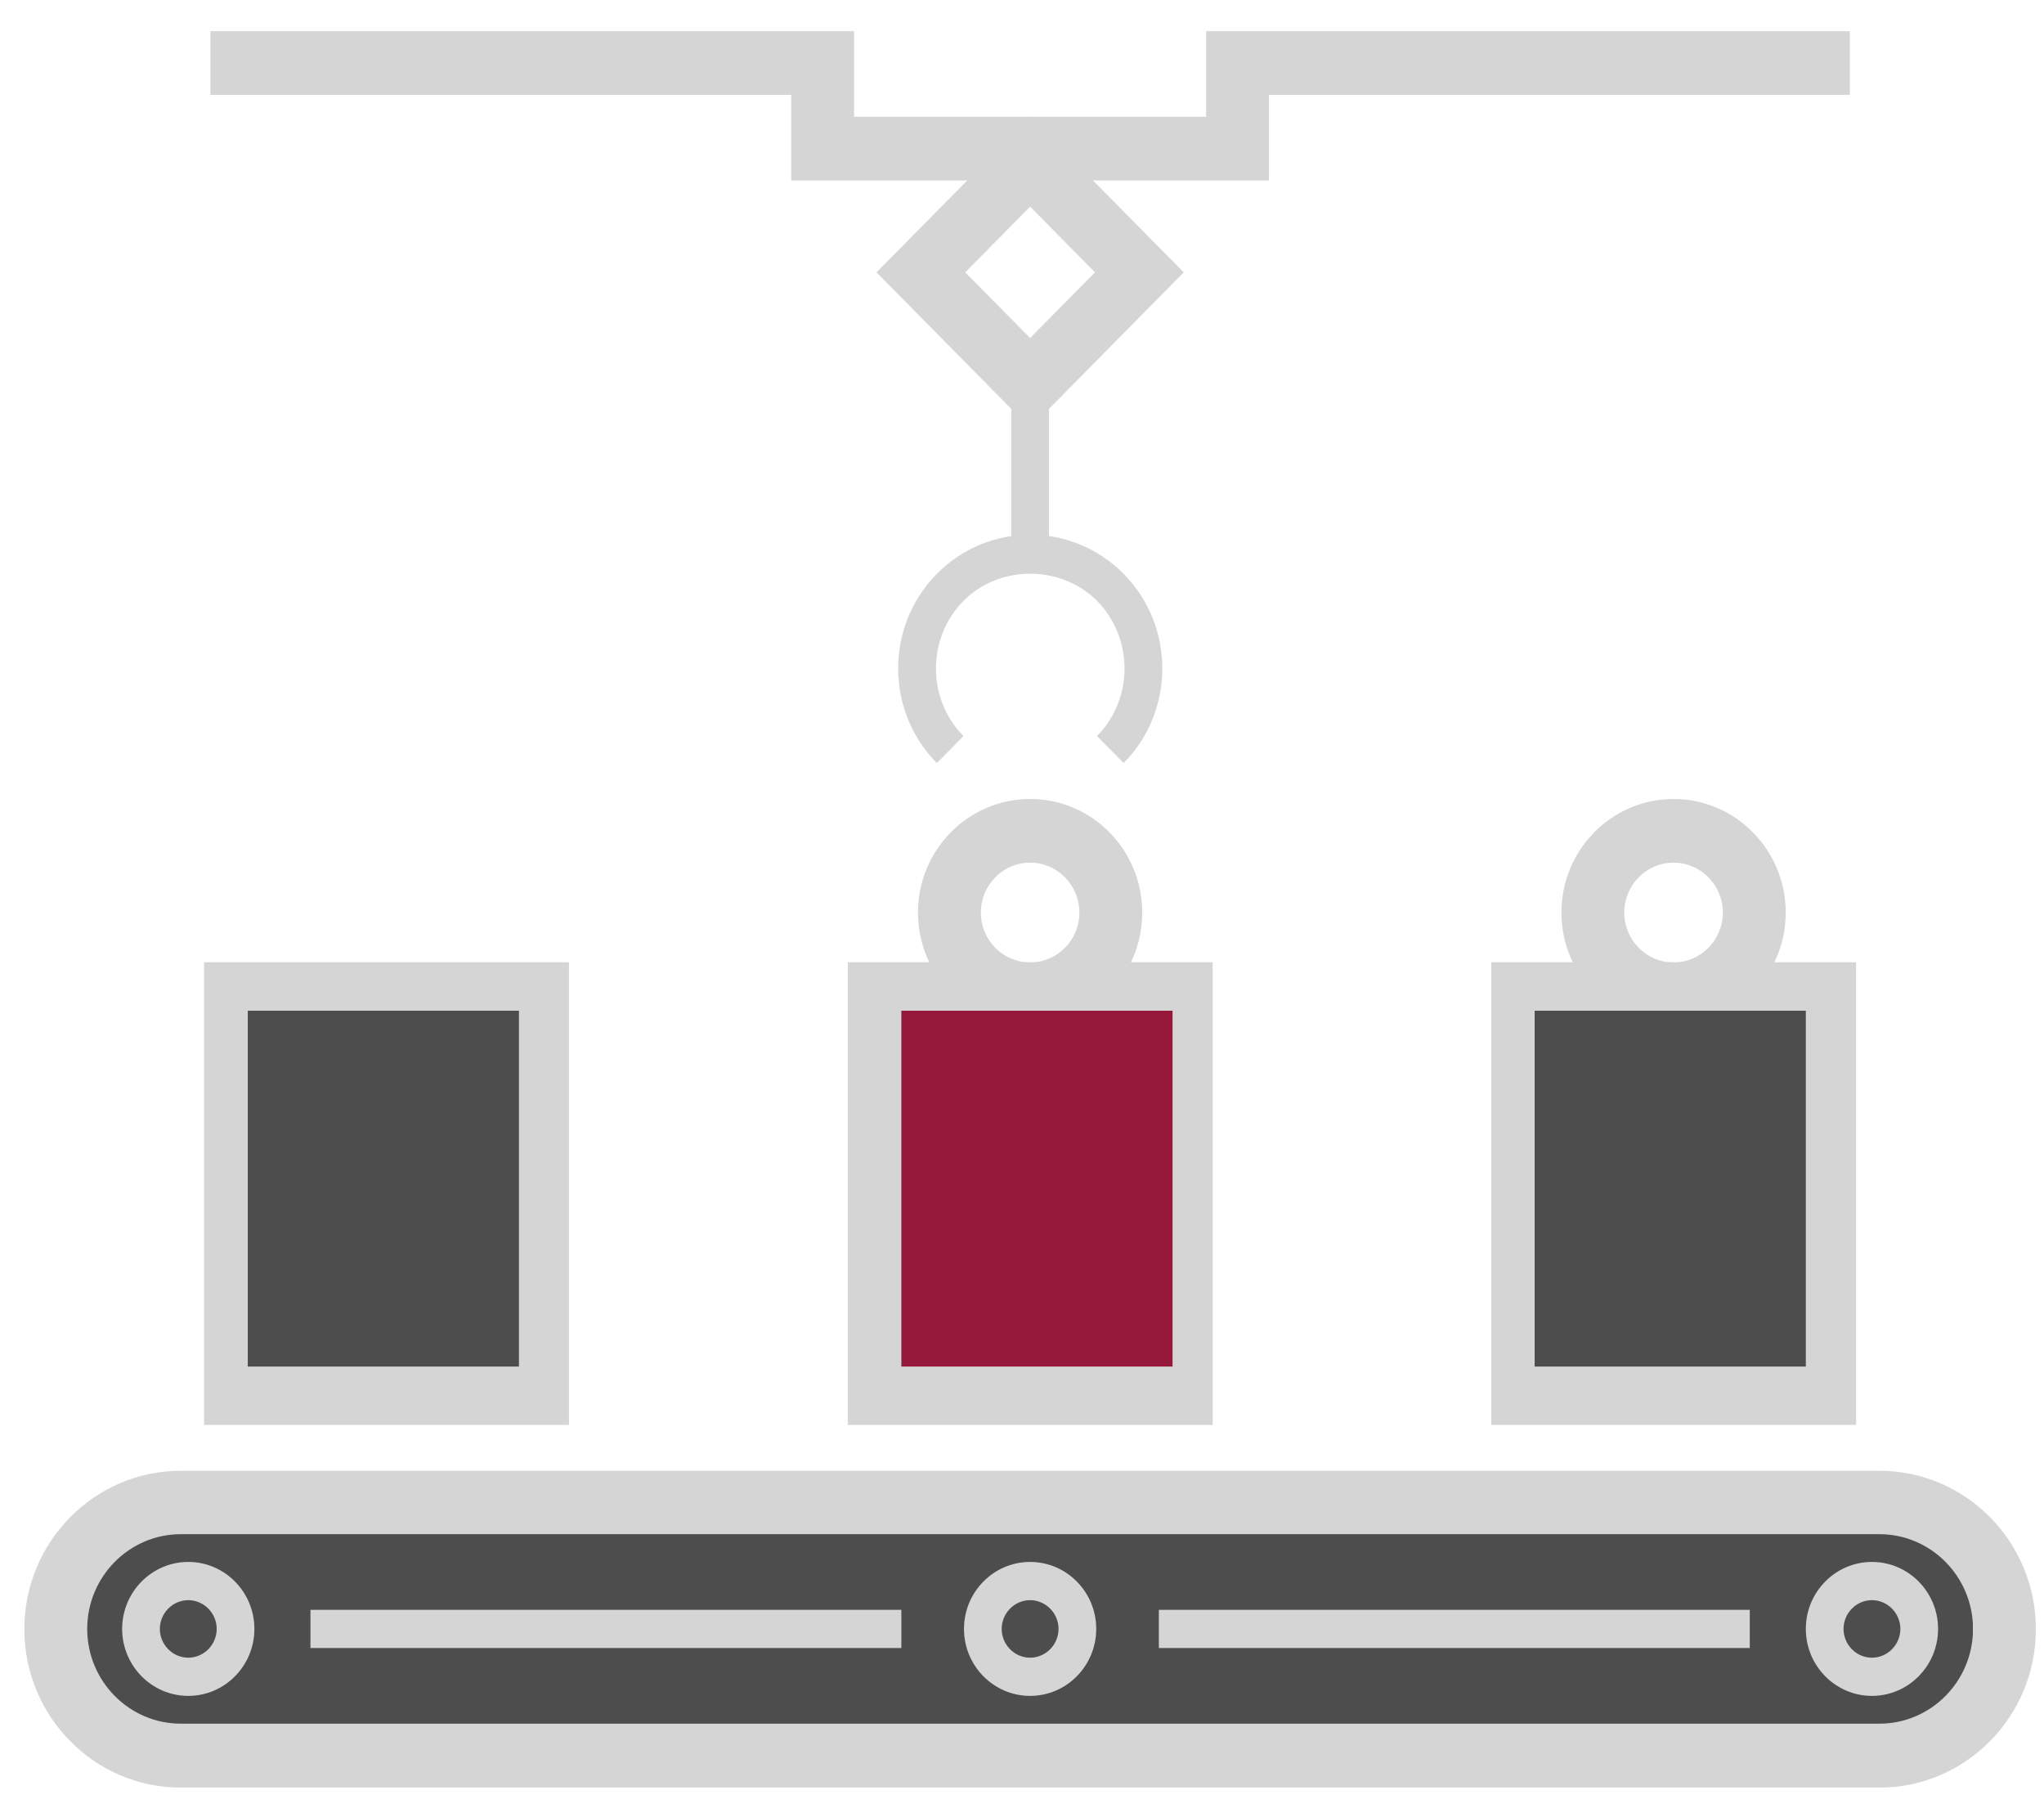 <svg width="63" height="56" viewBox="0 0 63 56" fill="none" xmlns="http://www.w3.org/2000/svg">
<g clip-path="url(#clip0_1042_2798)">
<rect x="2.591" y="46.524" width="58.226" height="7.314" fill="#4D4D4D"/>
<path d="M5.803 52.262C4.679 52.262 3.765 51.336 3.765 50.198C3.765 49.06 4.679 48.134 5.803 48.134C6.927 48.134 7.841 49.06 7.841 50.198C7.841 51.336 6.927 52.262 5.803 52.262ZM5.803 49.312C5.323 49.312 4.927 49.712 4.927 50.198C4.927 50.685 5.323 51.085 5.803 51.085C6.284 51.085 6.679 50.685 6.679 50.198C6.679 49.712 6.284 49.312 5.803 49.312Z" fill="#D5D5D5"/>
<path d="M31.75 52.262C30.626 52.262 29.712 51.336 29.712 50.198C29.712 49.06 30.626 48.134 31.75 48.134C32.874 48.134 33.788 49.06 33.788 50.198C33.788 51.336 32.874 52.262 31.75 52.262ZM31.75 49.312C31.27 49.312 30.874 49.712 30.874 50.198C30.874 50.685 31.27 51.085 31.75 51.085C32.23 51.085 32.626 50.685 32.626 50.198C32.626 49.712 32.23 49.312 31.75 49.312Z" fill="#D5D5D5"/>
<path d="M57.697 52.262C56.573 52.262 55.659 51.336 55.659 50.198C55.659 49.06 56.573 48.134 57.697 48.134C58.821 48.134 59.735 49.06 59.735 50.198C59.735 51.336 58.821 52.262 57.697 52.262ZM57.697 49.312C57.216 49.312 56.821 49.712 56.821 50.198C56.821 50.685 57.216 51.085 57.697 51.085C58.177 51.085 58.573 50.685 58.573 50.198C58.573 49.712 58.177 49.312 57.697 49.312Z" fill="#D5D5D5"/>
<path d="M57.929 55.088H5.571C2.912 55.088 0.75 52.898 0.75 50.206C0.75 47.514 2.912 45.325 5.571 45.325H57.929C60.588 45.325 62.75 47.514 62.75 50.206C62.75 52.898 60.588 55.088 57.929 55.088ZM5.571 47.279C3.982 47.279 2.688 48.59 2.688 50.198C2.688 51.807 3.982 53.118 5.571 53.118H57.929C59.518 53.118 60.812 51.807 60.812 50.198C60.812 48.59 59.518 47.279 57.929 47.279H5.571Z" fill="#D5D5D5"/>
<path d="M27.782 49.61H9.569V50.787H27.782V49.61Z" fill="#D5D5D5"/>
<path d="M53.931 49.61H35.718V50.787H53.931V49.61Z" fill="#D5D5D5"/>
<path d="M17.544 43.912H6.291V29.653H17.537V43.912H17.544ZM8.237 41.95H15.607V31.615H8.229V41.95H8.237Z" fill="#D5D5D5"/>
<path d="M37.377 43.912H26.131V29.653H37.377V43.912ZM28.069 41.95H35.439V31.615H28.069V41.95Z" fill="#D5D5D5"/>
<path d="M57.209 43.912H45.964V29.653H57.209V43.912ZM47.901 41.95H55.271V31.615H47.901V41.95Z" fill="#D5D5D5"/>
<path d="M31.75 31.622C29.843 31.622 28.294 30.053 28.294 28.122C28.294 26.192 29.843 24.622 31.75 24.622C33.657 24.622 35.206 26.192 35.206 28.122C35.206 30.053 33.657 31.622 31.75 31.622ZM31.75 26.584C30.913 26.584 30.231 27.275 30.231 28.122C30.231 28.97 30.913 29.66 31.75 29.66C32.587 29.66 33.269 28.97 33.269 28.122C33.269 27.275 32.587 26.584 31.75 26.584Z" fill="#D5D5D5"/>
<path d="M34.633 23.516L33.812 22.684C34.943 21.538 34.943 19.662 33.812 18.517C32.711 17.402 30.797 17.402 29.696 18.517C28.565 19.662 28.565 21.538 29.696 22.684L28.875 23.516C27.286 21.907 27.286 19.293 28.875 17.685C30.463 16.076 33.044 16.076 34.633 17.685C36.222 19.293 36.222 21.907 34.633 23.516Z" fill="#D5D5D5"/>
<path d="M51.582 31.622C49.676 31.622 48.126 30.053 48.126 28.122C48.126 26.192 49.676 24.622 51.582 24.622C53.489 24.622 55.039 26.192 55.039 28.122C55.039 30.053 53.489 31.622 51.582 31.622ZM51.582 26.584C50.745 26.584 50.063 27.275 50.063 28.122C50.063 28.97 50.745 29.66 51.582 29.66C52.419 29.66 53.101 28.97 53.101 28.122C53.101 27.275 52.419 26.584 51.582 26.584Z" fill="#D5D5D5"/>
<path d="M31.75 13.188L27.015 8.393L31.75 3.598L36.485 8.393L31.75 13.188ZM29.75 8.393L31.75 10.417L33.749 8.393L31.75 6.368L29.75 8.393Z" fill="#D5D5D5"/>
<path d="M32.331 11.806H31.169V16.649H32.331V11.806Z" fill="#D5D5D5"/>
<path d="M39.112 5.56H24.387V2.923H6.485V0.961H26.325V3.598H37.175V0.961H57.015V2.923H39.112V5.56Z" fill="#D5D5D5"/>
<rect x="7.637" y="31.147" width="8.358" height="10.966" fill="#4D4D4D"/>
<rect x="47.301" y="31.147" width="8.358" height="10.966" fill="#4D4D4D"/>
<rect x="27.782" y="31.147" width="8.358" height="10.966" fill="#96183A"/>
</g>
<defs>
<clipPath id="clip0_1042_2798">
<rect width="62" height="54.127" fill="white" transform="translate(0.75 0.961)"/>
</clipPath>
</defs>
</svg>
